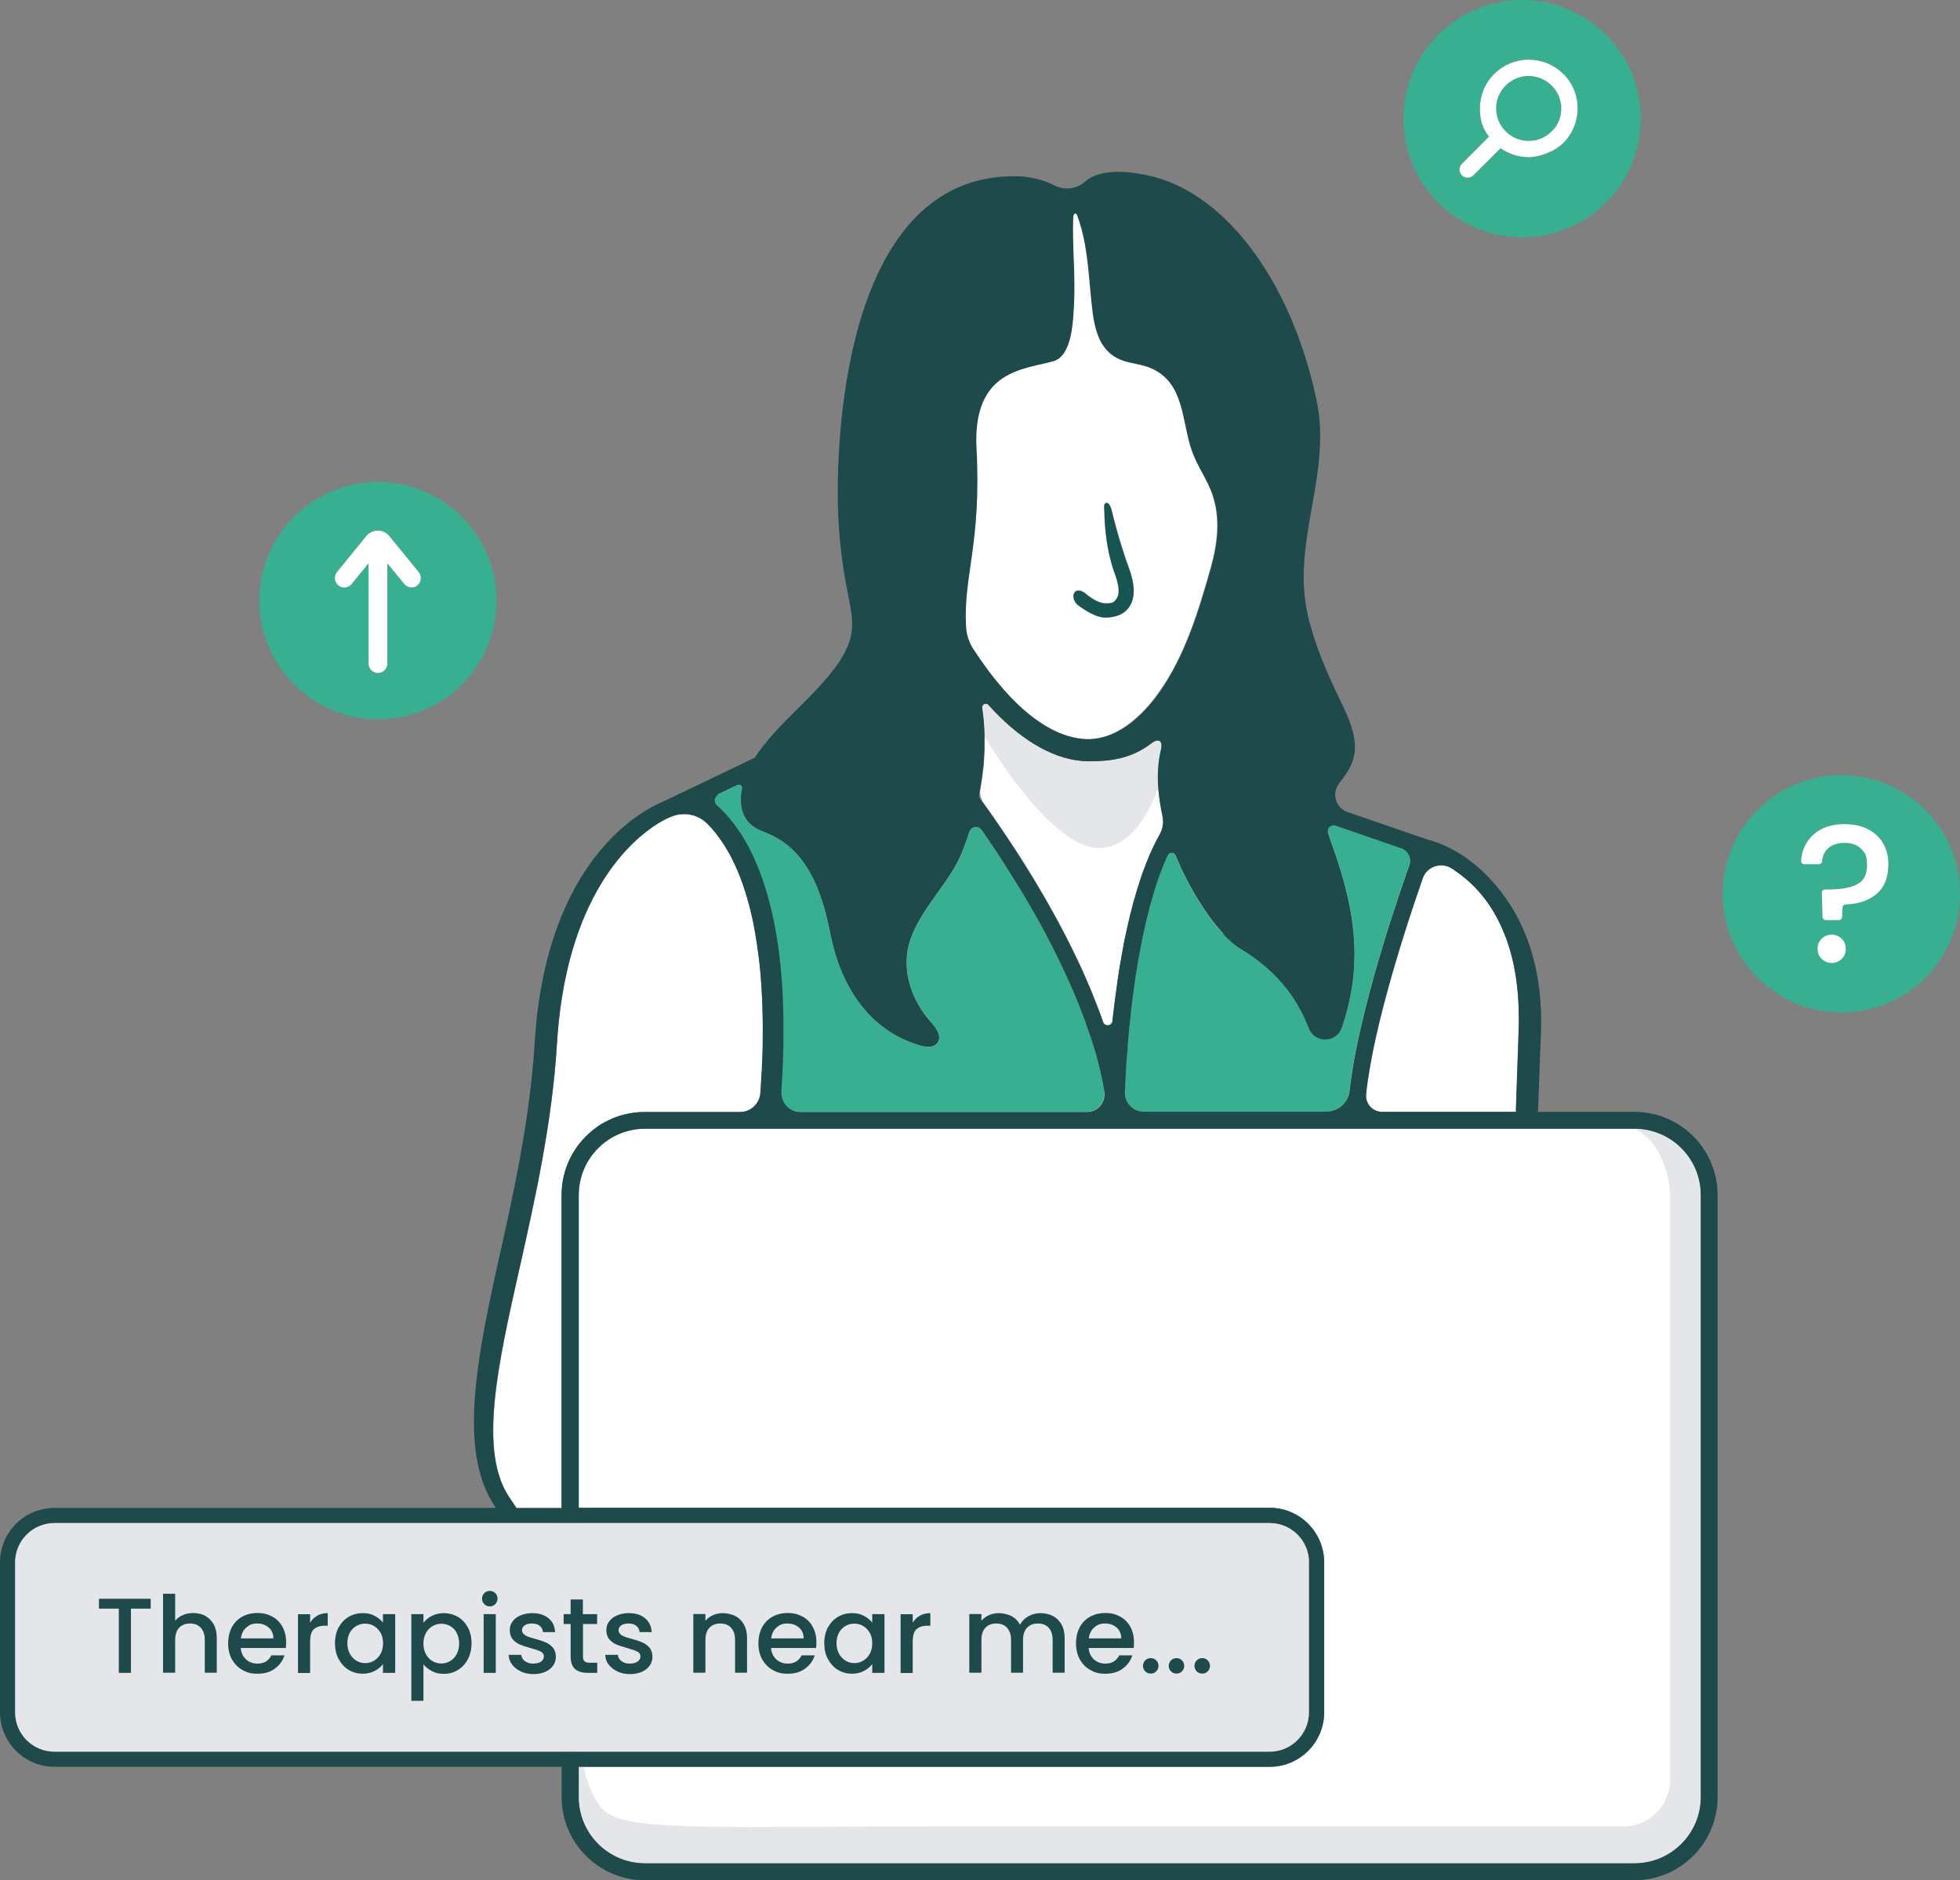 <?xml version="1.0" encoding="UTF-8"?>
<svg id="Layer_2" xmlns="http://www.w3.org/2000/svg" viewBox="0 0 1568.7 1504.9">
  <rect x="0" y="0" width="1568.7" height="1504.9" fill="#808080" stroke="none"/>
  <defs>
    <style>
      .cls-1 {
        fill: #175452;
      }

      .cls-2 {
        fill: #38af91;
      }

      .cls-3 {
        fill: #1e4a4b;
      }

      .cls-4 {
        fill: #fff;
      }

      .cls-5 {
        fill: #e4e6e9;
      }
    </style>
  </defs>
  <g id="Layer_1-2" data-name="Layer_1">
    <g>
      <g>
        <path class="cls-2" d="M302.5,385.8c-52.4,0-95,42.5-95,94.9s42.5,95,95,95,94.9-42.5,94.9-95-42.5-94.9-94.9-94.9ZM334.1,468.5c-1.3,1.1-3,1.7-4.7,1.7s-4.4-1-5.8-2.8l-13.6-16.6v80.3c0,4.2-3.4,7.5-7.5,7.5s-7.5-3.3-7.5-7.5v-80.3l-13.6,16.6c-1.4,1.7-3.5,2.8-5.8,2.8s-3.4-.6-4.8-1.7c-3.2-2.6-3.7-7.4-1.1-10.6l24.1-29.6c2.4-2.4,5.4-3.6,8.6-3.6s6.2,1.2,8.4,3.5l.5.5,23.8,29.2c2.6,3.2,2.2,8-1.1,10.6Z"/>
        <path class="cls-4" d="M334.1,468.5c-1.3,1.1-3,1.7-4.7,1.7s-4.4-1-5.8-2.8l-13.6-16.6v80.3c0,4.2-3.4,7.5-7.5,7.5s-7.5-3.3-7.5-7.5v-80.3l-13.6,16.6c-1.4,1.7-3.5,2.8-5.8,2.8s-3.4-.6-4.8-1.7c-3.2-2.6-3.7-7.4-1.1-10.6l24.1-29.6c2.4-2.4,5.4-3.6,8.6-3.6s6.2,1.2,8.4,3.5l.5.5,23.8,29.2c2.6,3.2,2.2,8-1.1,10.6Z"/>
      </g>
      <g>
        <g>
          <path class="cls-2" d="M1241.9,68.4c4.9,4.8,7.7,11.3,7.7,18.3s-2.7,13.6-7.7,18.4c-4.9,4.9-11.4,7.6-18.4,7.6s-13.5-2.7-18.4-7.6c-4.9-4.9-7.7-11.5-7.7-18.4s2.7-13.4,7.7-18.4c4.9-4.9,11.5-7.6,18.4-7.6s13.4,2.7,18.4,7.7Z"/>
          <path class="cls-2" d="M1218.2,0c-52.4,0-94.9,42.5-94.9,95s42.5,94.9,94.9,94.9,95-42.5,95-94.9S1270.6,0,1218.2,0ZM1251.1,114.4c-7.3,7.3-17.3,11.4-27.6,11.4s-15.9-2.5-22.6-7.2l-21.8,21.7c-1.2,1.2-2.8,1.9-4.6,1.9s-3.4-.7-4.6-1.9c-1.3-1.3-2-2.9-1.9-4.7,0-1.7.7-3.3,2-4.5l21.6-21.7c-4.7-6.6-7.2-14.4-7.2-22.6s4.1-20.2,11.4-27.6c7.4-7.4,17.2-11.4,27.6-11.4s20.3,4.1,27.6,11.4c7.4,7.4,11.4,17.2,11.4,27.6s-4,20.3-11.4,27.7Z"/>
        </g>
        <path class="cls-4" d="M1251.1,59.2c-7.4-7.4-17.2-11.4-27.6-11.4s-20.2,4.1-27.6,11.4c-7.4,7.4-11.4,17.2-11.4,27.6s2.5,16.1,7.2,22.6l-21.6,21.7c-1.3,1.2-2,2.8-2,4.5,0,1.8.7,3.5,1.9,4.7,1.2,1.2,2.8,1.9,4.6,1.9s3.4-.7,4.6-1.9l21.8-21.7c6.7,4.7,14.5,7.2,22.6,7.2s20.3-4.2,27.6-11.4c7.4-7.4,11.4-17.2,11.4-27.7s-4-20.2-11.4-27.6ZM1205.1,105.2c-4.9-4.9-7.7-11.5-7.7-18.4s2.7-13.4,7.7-18.4c4.9-4.9,11.5-7.6,18.4-7.6s13.4,2.7,18.4,7.7c4.9,4.8,7.7,11.3,7.7,18.3s-2.7,13.6-7.7,18.4c-4.9,4.9-11.4,7.6-18.4,7.6s-13.5-2.7-18.4-7.6Z"/>
      </g>
      <g>
        <g>
          <path class="cls-4" d="M904.3,485c-3.7,6.1-10.5,9.3-19.7,9.3s-21.3-9.5-22.5-10.5c-2.2-2-4.5-6.9-1.8-10,1.9-2.3,6.2-.8,8.5,1.2,2.4,2.2,10,7.9,15.9,7.9s7-.6,9.3-4.3c2.2-3.5,1.6-10.4-1.7-19.2-8.7-23.8-8.3-48.6-8.4-49.7-.2-3.1-.9-7.2,1.8-7.2s3.9,5.4,4.6,8.1c0,.2,5.3,22.5,13.4,44.5,4.7,12.9,4.9,22.9.6,29.9Z"/>
          <path class="cls-4" d="M929.5,665.2c-.4.9-.8,1.8-1.3,2.7-3.6,6.4-6.9,13.4-9.9,20.9-.5,1.1-.9,2.2-1.3,3.4-.6,1.4-1.1,2.9-1.7,4.4-.5,1.5-1.1,3-1.6,4.5-2.3,6.9-4.5,13.9-6.5,21.2-.9,3.5-1.8,6.9-2.7,10.5-1.3,5.5-2.6,11.2-3.8,16.8-.7,3.1-1.3,6.2-1.8,9.4-.5,2.5-.9,5-1.4,7.6-2,11.3-3.6,22.5-5,33.4-.6,4.7-1.2,9.4-1.7,13.9-.1,1-.2,2.1-.3,3.1-.4,4.1-6.1,4.8-7.5.9,0-.2-.1-.3-.2-.5-.7-2.2-1.5-4.3-2.3-6.5-.8-2.3-1.7-4.5-2.6-6.8-1-2.7-2.1-5.4-3.2-8.1-.8-2-1.6-3.9-2.4-5.9-1-2.3-2-4.6-3-6.9-1-2.3-2-4.5-3-6.8-1-2.2-2-4.5-3.1-6.7-25.5-54.3-58.2-102.4-76.7-128-1.8-3.1-2.5-6.7-1.8-10.3.5-3.1,1.1-6.2,1.5-9.4.2-1.1.3-2.2.4-3.3.2-1.3.3-2.7.5-4,.2-1.5.3-3,.4-4.5.3-3.6.5-7.3.6-10.9,0-1.7,0-3.4,0-5.1s0-2.8,0-4.3c-.1-7.7-.7-15.4-1.9-23.1-.4-2.8,3.1-4.5,5-2.3,23,25.7,49.1,42.5,74.4,44.8,2.2.2,4.3.3,6.5.3,17.1,0,33.6-2.2,49.3-14.2,6-4.7,9.6-2.4,7.8,5.1-2.3,9.5-2.9,19.8-2.1,30.5.2,2.2.4,4.3.7,6.5.2,1.5.4,3,.6,4.5.5,3.6,1.2,7.2,2,10.9,0,0,0,.2,0,.3,1,4.2.6,8.5-1,12.5Z"/>
          <path class="cls-4" d="M883.7,874.7c.7,8.1-5.7,15.2-14,15.2h-229.3c-9,0-16-7.6-15.4-16.5,0-.3,0-.5,0-.8.2-2.8.4-5.5.5-8.2v-.2c.2-2.7.3-5.4.4-8,0-1.2.1-2.3.2-3.5.1-2.7.2-5.3.3-7.9,0-2.9.2-5.7.2-8.5,0-1.8,0-3.5,0-5.2,0-4.2,0-8.2,0-12.2,0-1.7,0-3.3,0-5-.1-5.7-.3-11.2-.5-16.5-.1-1.7-.2-3.5-.3-5.2,0-.6,0-1.2-.1-1.9,0-1.5-.2-3.1-.3-4.6-.6-8.5-1.4-16.4-2.4-24-.1-1-.3-2.1-.4-3.1-2.9-21.1-7.2-38.8-12.2-53.5-.3-1-.6-1.9-1-2.8-1.9-5.5-4-10.6-6.1-15.3-.3-.8-.7-1.5-1.1-2.3-.3-.8-.7-1.5-1.1-2.3-.8-1.6-1.6-3.2-2.3-4.7-.7-1.2-1.3-2.3-1.9-3.4-1.2-2.1-2.3-4-3.5-5.9-.4-.6-.8-1.2-1.2-1.8-5.7-8.7-11.4-15.3-16.7-20.3-.7-.7-1.4-1.3-2.1-1.9h-.1c-2.6-2.6-2.1-6.9,1.1-8.5,0,0,.1,0,.2-.1l15.8-7.5c0,0,.2,0,.2,0,1.9-.7,3.8.9,3.4,3-.2.8-.3,1.5-.4,2.3-.1.8-.2,1.5-.3,2.3-.1.8-.2,1.5-.2,2.3,0,.7,0,1.5,0,2.2,0,7.2,2.1,14.1,7.6,19.3,5.2,4.9,13.2,6.7,19.3,10,28.9,15.3,38.9,48.3,44.9,78.4,8,40.5,30.2,76.6,71.5,88.7,4.8,1.4,10.9,2,13.9-2,4-5.2-1.2-12.2-5.6-17.1-14.7-16.5-22.9-39.8-17.3-61.2,7.5-28.4,33.1-48.9,43.5-76.5,1.1-2.9,2.2-5.9,3.2-8.8.6-1.8,1.2-3.6,1.8-5.4t0,0c1.5-4.3,7.3-5.2,10-1.3,1.5,2.2,3,4.4,4.6,6.7,1.6,2.3,3.2,4.7,4.8,7.2.4.6.8,1.2,1.3,1.9,1.2,1.9,2.5,3.9,3.9,5.9,1.9,3,4,6.2,6,9.4,2,3.2,4.1,6.5,6.2,9.9,0,0,0,.2.1.2,1.2,2,2.5,4,3.7,6,.1.2.2.4.4.6,1.1,1.8,2.2,3.7,3.3,5.5,1.2,2,2.5,4.2,3.7,6.3,1.9,3.3,3.8,6.6,5.7,9.9.7,1.2,1.3,2.5,2.1,3.8,1.1,2,2.2,3.9,3.2,5.9,1.2,2.3,2.4,4.5,3.6,6.8,1.2,2.2,2.3,4.5,3.5,6.7,1.2,2.3,2.4,4.7,3.6,7.2,2.3,4.7,4.6,9.4,6.8,14.2,1.1,2.3,2.2,4.7,3.2,7,1.1,2.4,2.2,4.9,3.2,7.4,1,2.4,2.1,4.9,3.1,7.3,1.4,3.5,2.8,6.9,4.1,10.4,1.1,2.8,2.1,5.6,3.1,8.4,1,2.8,2,5.7,3,8.5.5,1.3.9,2.6,1.3,3.9,0,.1.1.2.1.3.6,1.8,1.1,3.5,1.7,5.3.8,2.4,1.5,4.9,2.2,7.4.7,2.5,1.3,4.9,2,7.4.5,1.8.9,3.5,1.3,5.4.7,2.7,1.2,5.5,1.8,8.2.3,1.2.5,2.5.7,3.7.3,1.5.5,3,.8,4.6,0,.4.1.8.2,1.2Z"/>
          <path class="cls-4" d="M1128.1,691.9c0,.3-.2.6-.3.9-.2.7-.5,1.4-.8,2.2-.6,1.7-1.2,3.3-1.8,5.2-.2.6-.4,1.2-.6,1.8-.6,1.6-1.2,3.3-1.8,5.1-.3.9-.6,1.8-.9,2.7-.8,2.4-1.7,4.9-2.5,7.5-1.4,4.3-2.9,8.9-4.5,13.6-.8,2.6-1.7,5.3-2.6,8-.9,2.9-1.9,5.9-2.8,8.9-1.8,5.9-3.7,12-5.5,18.2-.7,2.5-1.5,5-2.2,7.5-1.3,4.5-2.6,9.1-3.8,13.7-.5,1.7-.9,3.3-1.4,5-3,11-5.7,22.2-8.2,33.1-.5,2.1-1,4.2-1.4,6.3-.8,3.7-1.5,7.3-2.2,10.9-.5,2.5-1,5-1.4,7.4-.9,5.1-1.7,10.1-2.3,14.9-.3,1.8-.5,3.6-.7,5.3-.1,1-.2,1.9-.3,2.9-1.1,9.7-9.4,16.9-19.1,16.9h-145.8c-8.6,0-15.4-7.1-15.1-15.7,0-1.8.2-3.8.3-5.9,0-1.1,0-2.2.2-3.3,0-.4,0-.8,0-1.3.2-3.8.5-8,.7-12.5,0-.8.1-1.6.2-2.4.3-4.1.6-8.4,1-12.9l.2-2.9c.3-3.2.6-6.5.9-9.9.2-2.1.4-4.2.7-6.3,0-.6.1-1.3.2-1.9.1-1,.2-2.1.3-3.2.2-1.3.3-2.7.4-4,.2-1.8.5-3.7.7-5.6,1.2-9.7,2.6-19.7,4.3-29.8.3-2.2.7-4.5,1.2-6.7.3-1.8.7-3.7,1-5.6,1.3-7.1,2.8-14.2,4.4-21.1.5-2.2,1-4.4,1.6-6.5,0-.3.2-.6.2-.9.5-1.9.9-3.7,1.4-5.5.2-.8.4-1.6.7-2.4.7-2.6,1.5-5.2,2.2-7.8.2-.8.5-1.6.7-2.4.5-1.7,1.1-3.4,1.6-5.1.2-.6.4-1.2.6-1.8.6-1.8,1.2-3.5,1.8-5.2.5-1.3,1-2.7,1.5-4,.3-.9.7-1.8,1-2.6.6-1.6,1.3-3.2,2-4.7.8-1.8,1.6-3.6,2.4-5.4,1.3-2.7,5.2-2.7,6.3.2.8,1.9,1.6,3.8,2.4,5.7.2.5.4,1,.7,1.5.6,1.5,1.3,3,2,4.4.8,1.7,1.6,3.3,2.4,4.9.5,1.1,1.1,2.2,1.7,3.3,1.7,3.2,3.3,6.4,5.1,9.4.6,1,1.2,2,1.8,3,6.5,11,13.4,20.6,20.2,28.2.6.7,1.2,1.4,1.8,2,2.4,2.6,4.9,5,7.2,6.9.6.5,1.2,1,1.7,1.4,1.7,1.4,3.4,2.6,5,3.5,32.2,19.4,46.5,42.8,54.7,63.7,4.8,12.3,22.3,11.9,26.5-.7,15.8-46.6,11.4-86.3-2.6-130.4-1.7-5.4-3.6-10.8-5.5-16.3-.3-.7-.5-1.5-.8-2.2-.5-1.4-1-2.8-1.4-4.2-.3-.9-.5-1.7-.8-2.6-1.1-3.6,2.3-6.9,5.9-5.8,0,0,0,0,.1,0l52.4,18.1s.1,0,.2,0c5.3,1.9,8.2,7.5,6.8,12.9Z"/>
          <path class="cls-4" d="M1215.4,831l-2,57.2c0,.6,0,1.2.2,1.7h-107.2c-7.7,0-13.7-6.6-12.9-14.2.3-3.2.7-6.4,1.2-9.8.9-6.3,2-12.8,3.3-19.6.4-2,.8-4.1,1.2-6.2,5.5-26.9,13.7-56.4,21.7-82.6.7-2.4,1.5-4.7,2.2-7,5.8-18.6,11.4-35.1,15.7-47.5,3.2-9.1,13.7-13,22.1-8.6.3.2.7.4,1,.6.4.3.8.5,1.3.8.5.3,1,.6,1.4,1,3.3,2.2,6.8,4.9,10.3,8,.5.4,1,.9,1.5,1.3,1,.9,2,1.9,3,2.9.5.5,1,1,1.5,1.5,2.5,2.6,5,5.5,7.4,8.6.5.6,1,1.3,1.4,1.9.5.7,1,1.3,1.4,2,3.3,4.7,6.5,10,9.3,16,.4.8.8,1.7,1.2,2.5t0,0c.8,1.7,1.5,3.5,2.3,5.4.8,1.8,1.5,3.7,2.2,5.7.3,1,.7,2,1,3,1,3,2,6.2,2.8,9.5.3,1,.5,2.1.8,3.2,1.4,6,2.6,12.5,3.4,19.5.1.8.2,1.7.3,2.5,0,.3,0,.7.1,1.1.2,1.5.3,3,.4,4.5.3,3.6.5,7.3.7,11.2,0,1.1,0,2.2,0,3.3.2,6.5,0,13.3-.3,20.5Z"/>
          <path class="cls-4" d="M610.6,830.2c0,1.5,0,3,0,4.5-.1,6.5-.3,13.3-.7,20.3,0,1.1,0,2.2-.2,3.3-.2,4.1-.5,8.3-.7,12.5,0,1.3-.2,2.7-.3,4.1h0c-.7,8.5-7.7,15.1-16.2,15.1h-76.4c-11.5,0-22.3,2.9-31.7,8-3.8,2-7.3,4.5-10.6,7.2-1.7,1.4-3.2,2.8-4.7,4.3-12.1,12-19.5,28.7-19.5,47.1v250.4h-36.1c-1.8-2.7-3.7-5.6-5.7-8.5-24.8-36.9-9.5-105.2,8.3-184.3,12.1-54.1,25.9-115.4,29.7-178.4,9.1-149.8,89.4-181.2,90.2-181.5,3.7-1.7,7.6-2.6,11.5-2.6,6.6,0,13.1,2.4,18,7.1,0,0,.1.1.2.2l.5.5c.4.4.8.8,1.2,1.2,1.7,1.7,3.3,3.5,5,5.7.5.5.9,1,1.3,1.6,1,1.3,2,2.7,3,4.1.7,1,1.5,2.1,2.2,3.3.2.3.4.7.7,1,.6,1,1.3,2,1.9,3.1.5.8.9,1.6,1.4,2.4.9,1.5,1.8,3.2,2.6,4.8.9,1.7,1.7,3.4,2.6,5.2.4.9.8,1.8,1.2,2.8.2.4.4.8.6,1.3,1.1,2.4,2.1,5,3.1,7.7,2.4,6.4,4.7,13.4,6.7,21.2.3,1.2.6,2.3.9,3.5.5,2,.9,3.9,1.4,6,.5,2,.9,4.1,1.3,6.2.8,4.2,1.6,8.7,2.3,13.4.2,1.2.4,2.3.5,3.5.4,2.6.7,5.3,1.1,8,.2,1.6.4,3.2.6,4.8.1,1,.2,2,.3,3.1.2,2.2.5,4.5.7,6.8,0,.5,0,.9.1,1.4.5,5.6.8,11.4,1.1,17.5,0,1.3.1,2.5.2,3.8,0,1,0,1.9.1,2.9,0,.5,0,1.1,0,1.7,0,1.3,0,2.6.1,4,.2,6.1.2,12.4.1,18.9Z"/>
          <path class="cls-4" d="M1361.2,956.5v481.9c0,29.2-23.8,52.9-53,52.9h-792c-29.2,0-53-23.7-53-52.9v-24.3h553c24.1,0,43.6-19.6,43.6-43.6v-120c0-24.1-19.5-43.7-43.6-43.7H463.2v-250.4c0-29.2,23.8-53,53-53h792.5c29,.3,52.5,23.9,52.5,53Z"/>
        </g>
        <g>
          <path class="cls-2" d="M883.7,874.7c.7,8.1-5.7,15.2-14,15.2h-229.3c-9,0-16-7.6-15.4-16.5,0-.3,0-.5,0-.8.2-2.8.4-5.5.5-8.2v-.2c.2-2.7.3-5.4.4-8,0-1.2.1-2.3.2-3.5.1-2.7.2-5.3.3-7.9,0-2.9.2-5.7.2-8.5,0-1.8,0-3.5,0-5.2,0-4.2,0-8.2,0-12.2,0-1.7,0-3.3,0-5-.1-5.7-.3-11.2-.5-16.5-.1-1.7-.2-3.5-.3-5.2,0-.6,0-1.2-.1-1.9,0-1.5-.2-3.1-.3-4.6-.6-8.5-1.4-16.4-2.4-24-.1-1-.3-2.1-.4-3.1-2.9-21.1-7.2-38.8-12.2-53.5-.3-1-.6-1.9-1-2.8-1.9-5.5-4-10.6-6.1-15.3-.3-.8-.7-1.5-1.1-2.3-.3-.8-.7-1.5-1.1-2.3-.8-1.6-1.6-3.2-2.3-4.7-.7-1.2-1.3-2.3-1.9-3.4-1.2-2.1-2.3-4-3.5-5.9-.4-.6-.8-1.2-1.2-1.8-5.7-8.7-11.4-15.3-16.7-20.3-.7-.7-1.4-1.3-2.1-1.9h-.1c-2.6-2.6-2.1-6.9,1.1-8.5,0,0,.1,0,.2-.1l15.8-7.5c0,0,.2,0,.2,0,1.9-.7,3.8.9,3.4,3-.2.8-.3,1.5-.4,2.3-.1.8-.2,1.5-.3,2.3-.1.8-.2,1.5-.2,2.3,0,.7,0,1.5,0,2.2,0,7.2,2.1,14.1,7.6,19.3,5.2,4.9,13.2,6.7,19.3,10,28.9,15.3,38.9,48.3,44.9,78.4,8,40.5,30.2,76.6,71.5,88.7,4.8,1.4,10.9,2,13.9-2,4-5.2-1.2-12.2-5.6-17.1-14.7-16.5-22.9-39.8-17.3-61.2,7.5-28.4,33.1-48.9,43.5-76.5,1.1-2.9,2.2-5.9,3.2-8.8.6-1.8,1.2-3.6,1.8-5.4t0,0c1.5-4.3,7.3-5.2,10-1.3,1.5,2.2,3,4.4,4.6,6.7,1.6,2.3,3.2,4.7,4.8,7.2.4.6.8,1.2,1.3,1.9,1.2,1.9,2.5,3.9,3.9,5.9,1.9,3,4,6.2,6,9.4,2,3.2,4.1,6.5,6.2,9.9,0,0,0,.2.1.2,1.2,2,2.5,4,3.7,6,.1.2.2.4.4.6,1.1,1.8,2.2,3.7,3.3,5.5,1.2,2,2.5,4.2,3.7,6.3,1.9,3.3,3.8,6.6,5.7,9.9.7,1.2,1.3,2.5,2.1,3.8,1.1,2,2.2,3.9,3.2,5.9,1.2,2.3,2.4,4.5,3.6,6.8,1.2,2.2,2.3,4.5,3.5,6.7,1.2,2.3,2.4,4.7,3.6,7.2,2.3,4.7,4.6,9.4,6.8,14.2,1.1,2.3,2.2,4.7,3.2,7,1.1,2.4,2.2,4.9,3.2,7.4,1,2.4,2.1,4.9,3.1,7.3,1.4,3.5,2.8,6.9,4.1,10.4,1.1,2.8,2.1,5.6,3.1,8.4,1,2.8,2,5.7,3,8.5.5,1.3.9,2.6,1.3,3.9,0,.1.1.2.1.3.6,1.8,1.1,3.5,1.7,5.3.8,2.4,1.5,4.9,2.2,7.4.7,2.5,1.3,4.9,2,7.4.5,1.8.9,3.5,1.3,5.4.7,2.7,1.2,5.5,1.8,8.2.3,1.2.5,2.5.7,3.7.3,1.5.5,3,.8,4.6,0,.4.1.8.2,1.2Z"/>
          <path class="cls-2" d="M1128.1,691.9c0,.3-.2.6-.3.9-.2.7-.5,1.4-.8,2.2-.6,1.7-1.2,3.3-1.8,5.2-.2.6-.4,1.2-.6,1.8-.6,1.6-1.2,3.3-1.8,5.1-.3.9-.6,1.8-.9,2.7-.8,2.4-1.7,4.9-2.5,7.5-1.4,4.3-2.9,8.9-4.5,13.6-.8,2.6-1.7,5.3-2.6,8-.9,2.9-1.9,5.9-2.8,8.9-1.8,5.9-3.7,12-5.5,18.2-.7,2.5-1.5,5-2.2,7.5-1.3,4.5-2.6,9.1-3.8,13.7-.5,1.7-.9,3.3-1.4,5-3,11-5.7,22.2-8.2,33.1-.5,2.1-1,4.2-1.4,6.3-.8,3.7-1.5,7.3-2.2,10.9-.5,2.5-1,5-1.4,7.4-.9,5.1-1.7,10.1-2.3,14.9-.3,1.8-.5,3.6-.7,5.3-.1,1-.2,1.9-.3,2.9-1.1,9.7-9.4,16.9-19.1,16.9h-145.8c-8.6,0-15.4-7.1-15.1-15.7,0-1.8.2-3.8.3-5.9,0-1.1,0-2.2.2-3.3,0-.4,0-.8,0-1.3.2-3.8.5-8,.7-12.5,0-.8.1-1.6.2-2.4.3-4.1.6-8.4,1-12.9l.2-2.9c.3-3.2.6-6.5.9-9.9.2-2.1.4-4.2.7-6.3,0-.6.1-1.3.2-1.9.1-1,.2-2.1.3-3.2.2-1.3.3-2.7.4-4,.2-1.8.5-3.7.7-5.6,1.2-9.7,2.6-19.7,4.3-29.8.3-2.2.7-4.5,1.2-6.7.3-1.8.7-3.7,1-5.6,1.3-7.1,2.8-14.2,4.4-21.1.5-2.2,1-4.4,1.6-6.5,0-.3.2-.6.2-.9.5-1.9.9-3.7,1.4-5.5.2-.8.4-1.6.7-2.4.7-2.6,1.5-5.2,2.2-7.8.2-.8.5-1.6.7-2.4.5-1.7,1.1-3.4,1.6-5.1.2-.6.4-1.2.6-1.8.6-1.8,1.2-3.5,1.8-5.2.5-1.3,1-2.7,1.5-4,.3-.9.7-1.8,1-2.6.6-1.6,1.3-3.2,2-4.7.8-1.8,1.6-3.6,2.4-5.4,1.3-2.7,5.2-2.7,6.3.2.8,1.9,1.6,3.8,2.4,5.7.2.5.4,1,.7,1.5.6,1.5,1.3,3,2,4.4.8,1.7,1.6,3.3,2.4,4.9.5,1.1,1.1,2.2,1.7,3.3,1.7,3.2,3.3,6.4,5.1,9.4.6,1,1.2,2,1.8,3,6.5,11,13.4,20.6,20.2,28.2.6.7,1.2,1.4,1.8,2,2.4,2.6,4.9,5,7.2,6.9.6.5,1.2,1,1.7,1.4,1.7,1.4,3.4,2.6,5,3.5,32.2,19.4,46.5,42.8,54.7,63.7,4.8,12.3,22.3,11.9,26.5-.7,15.8-46.6,11.4-86.3-2.6-130.4-1.7-5.4-3.6-10.8-5.5-16.3-.3-.7-.5-1.5-.8-2.2-.5-1.4-1-2.8-1.4-4.2-.3-.9-.5-1.7-.8-2.6-1.1-3.6,2.3-6.9,5.9-5.8,0,0,0,0,.1,0l52.4,18.1s.1,0,.2,0c5.3,1.9,8.2,7.5,6.8,12.9Z"/>
        </g>
        <path class="cls-5" d="M929.2,600.1c-2.3,9.5-2.9,19.8-2.1,30.5-8.2,22.1-22.7,46.9-46.2,48.1-28.4,1.5-66.3-45.3-92.9-89-.1-7.7-.7-15.4-1.9-23.1-.4-2.8,3.1-4.5,5-2.3,23,25.7,49.1,42.5,74.4,44.8,2.2.2,4.3.3,6.5.3,17.1,0,33.6-2.2,49.3-14.2,6-4.7,9.6-2.4,7.8,5.1Z"/>
        <path class="cls-5" d="M1361.2,956.5v481.9c0,29.2-23.8,52.9-53,52.9h-792c-29.2,0-53-23.7-53-52.9v-24.3h3.8c3.2,14.2,8.9,29.7,19.1,37,20.6,14.8,101.4,10.7,256.7,10.7h556.6c20.6,0,37.3-16.7,37.3-37.3v-469.4s-1.5-37.8-28.1-51.7c29,.3,52.5,23.9,52.5,53Z"/>
        <g>
          <path class="cls-3" d="M473.8,905.1c3.3-2.7,6.9-5.1,10.6-7.2-3.8,2-7.4,4.4-10.6,7.2ZM930.5,652.7c0,0,0-.2,0-.3,1,4.3.6,8.7-1,12.7,1.6-3.9,2-8.3,1-12.5Z"/>
          <path class="cls-3" d="M1308.2,889.9h-77.4c0-.4.2-.8.2-1.2l2.1-57.1c4-72-23.6-111.5-44.2-132-20.7-20.7-42.2-26.7-46.5-27.7l-63.8-21.9c-9.4-3.2-13-14.7-7-22.7,4.3-5.8,8.7-11.5,11-18.2,5.5-16.1-2.5-33.2-9.9-48.5-10.7-22-20.6-44.7-26-68.5-13.4-58.6,19.6-112.6,7-171.8-21-99.3-75.7-166.9-134-179.7-26.9-5.9-42.6-2.7-51.2,4.7,0,0-.1,0-.2.1-6.9,6.2-16.7,7-24.9,2.8-13.2-6.9-28.2-7.1-28.2-7.1-122.1-3.3-144.2,160.2-144.7,250.9-.2,27.8,2.5,55.5,8,82.8,2,10.2,4.5,20.6,3.1,30.9-1.6,11.6-7.9,21.9-15.1,31.1-18.2,23.5-42.7,41.7-59.9,65.9-.8,1.2-1.6,2.3-2.4,3.7-.2,0-.3,0-.5.2l-51.8,24.9h0l-.7.3-17.2,8.2c-1.6.8-3.2,1.5-4.9,2.3-13.7,5.9-92.3,44.7-101.2,192.6-3.8,61.8-17.4,122.6-29.4,176.2-19.2,85.6-30.3,153.2-2.2,194.9.2.3.5.7.6.9H43.6c-24.1,0-43.6,19.5-43.6,43.6v120c0,24,19.6,43.6,43.6,43.6h405.9v24.3c0,36.7,29.9,66.5,66.6,66.5h792c36.7,0,66.6-29.8,66.6-66.5v-481.9c0-36.8-29.8-66.6-66.6-66.6ZM1160.8,694.5c.3.2.7.4,1,.6.4.3.8.5,1.3.8.5.3.9.6,1.4,1,3.3,2.2,6.8,4.9,10.3,8,.5.4,1,.9,1.5,1.3,1,.9,2,1.9,3,2.9.5.5,1,1,1.5,1.5,2.5,2.6,5,5.5,7.4,8.6.5.6,1,1.3,1.4,1.9.5.7,1,1.3,1.4,2,3.3,4.7,6.5,10,9.3,16,.4.8.8,1.7,1.2,2.5t0,0c.8,1.7,1.5,3.5,2.3,5.4.8,1.8,1.5,3.7,2.2,5.7.3,1,.7,2,1,3,1,3,2,6.2,2.8,9.5.3,1,.5,2.1.8,3.2,1.4,6,2.6,12.5,3.4,19.5.1.8.2,1.7.3,2.5,0,.3,0,.7.1,1.1.2,1.5.3,2.9.4,4.5.3,3.6.5,7.3.7,11.2,0,1.1,0,2.2,0,3.3.2,6.5,0,13.3-.3,20.5l-2,57.2c0,.6,0,1.2.2,1.7h-107.2c-7.7,0-13.7-6.6-12.9-14.2.3-3.2.7-6.4,1.2-9.8.9-6.3,2-12.8,3.3-19.6.4-2,.8-4.1,1.2-6.2,5.5-26.9,13.7-56.4,21.7-82.6.7-2.4,1.5-4.7,2.2-7,5.8-18.6,11.4-35.1,15.7-47.5,3.2-9.1,13.7-13,22.1-8.6ZM978.9,747.5c2.4,2.6,4.9,5,7.2,6.9.6.5,1.2,1,1.7,1.4,1.7,1.4,3.4,2.6,5,3.5,32.2,19.4,46.5,42.8,54.7,63.7,4.8,12.3,22.3,11.9,26.5-.7,15.8-46.6,11.4-86.3-2.6-130.4-1.7-5.4-3.6-10.8-5.5-16.3-.3-.7-.5-1.5-.8-2.2-.5-1.4-1-2.8-1.4-4.2-.3-.9-.5-1.7-.8-2.6-1.1-3.6,2.3-6.9,5.9-5.8,0,0,0,0,.1,0l52.4,18.1s.1,0,.2,0c5.3,1.9,8.2,7.5,6.8,12.9,0,.3-.2.6-.3.9-.2.7-.5,1.4-.8,2.2-.6,1.7-1.2,3.3-1.8,5.2-.2.6-.4,1.2-.6,1.8-.6,1.6-1.2,3.3-1.8,5.1-.3.9-.6,1.8-.9,2.7-.8,2.4-1.7,4.9-2.5,7.5-1.4,4.3-2.9,8.9-4.5,13.6-.8,2.6-1.7,5.3-2.6,8-.9,2.9-1.9,5.9-2.8,8.9-1.8,5.9-3.7,12-5.5,18.2-.7,2.5-1.5,5-2.2,7.5-1.3,4.5-2.6,9.1-3.8,13.7-.5,1.7-.9,3.3-1.4,5-3,11-5.7,22.2-8.2,33.1-.5,2.1-1,4.2-1.4,6.3-.8,3.7-1.5,7.3-2.2,10.9-.5,2.5-1,5-1.4,7.4-.9,5.1-1.7,10.1-2.3,14.9-.3,1.8-.5,3.6-.7,5.3-.1,1-.2,1.9-.3,2.9-1.1,9.7-9.4,16.9-19.1,16.9h-145.8c-8.6,0-15.4-7.1-15.1-15.7,0-1.8.2-3.8.3-5.9,0-1.1,0-2.2.2-3.3,0-.4,0-.8,0-1.3.2-3.8.5-8,.7-12.5,0-.8.1-1.6.2-2.4.3-4.1.6-8.4,1-12.9l.2-2.9c.3-3.2.6-6.5.9-9.9.2-2.1.4-4.2.7-6.3,0-.6.1-1.3.2-1.9.1-1,.2-2.1.3-3.2.2-1.3.3-2.7.4-4,.2-1.8.5-3.7.7-5.6,1.2-9.7,2.6-19.7,4.3-29.8.3-2.2.7-4.5,1.2-6.7.3-1.8.7-3.7,1-5.6,1.3-7.1,2.8-14.2,4.4-21.1.5-2.2,1-4.4,1.6-6.5,0-.3.2-.6.2-.9.5-1.9.9-3.7,1.4-5.5.2-.8.4-1.6.7-2.4.7-2.6,1.5-5.2,2.2-7.8.2-.8.5-1.6.7-2.4.5-1.7,1.1-3.4,1.6-5.1.2-.6.4-1.2.6-1.8.6-1.8,1.2-3.5,1.8-5.2.5-1.3,1-2.7,1.5-4,.3-.9.7-1.8,1-2.6.6-1.6,1.3-3.2,2-4.7.7-1.8,1.5-3.7,2.4-5.4,1.3-2.7,5.2-2.7,6.3.2.8,1.9,1.6,3.8,2.4,5.7.2.5.4,1,.7,1.5.6,1.5,1.3,3,2,4.4.8,1.7,1.6,3.3,2.4,4.9.5,1.1,1.1,2.2,1.7,3.3,1.7,3.2,3.3,6.4,5.1,9.4.6,1,1.2,2,1.8,3,6.5,11,13.4,20.6,20.2,28.2.6.7,1.2,1.4,1.8,2ZM788,589.6c-.1-7.7-.7-15.4-1.9-23.1-.4-2.8,3.1-4.5,5-2.3,23,25.7,49.1,42.5,74.4,44.8,2.2.2,4.3.3,6.5.3,17.1,0,33.6-2.2,49.3-14.2,6-4.7,9.6-2.4,7.8,5.1-2.3,9.5-2.9,19.8-2.1,30.5.2,2.2.4,4.3.7,6.5.2,1.5.4,3,.6,4.5.5,3.6,1.2,7.2,2,10.9,0,0,0,.2,0,.3,1,4.2.6,8.5-1,12.5-.4.9-.8,1.8-1.3,2.7-3.6,6.4-6.9,13.4-9.9,20.9-.5,1.1-.9,2.2-1.3,3.4-.6,1.4-1.1,2.9-1.7,4.4-.5,1.5-1.1,3-1.6,4.5-2.3,6.9-4.5,13.9-6.5,21.2-.9,3.5-1.8,6.9-2.7,10.5-1.3,5.5-2.6,11.2-3.8,16.8-.7,3.1-1.3,6.2-1.8,9.4-.5,2.5-.9,5-1.4,7.6-2,11.3-3.6,22.5-5,33.4-.6,4.7-1.2,9.4-1.7,13.9-.1,1-.2,2.1-.3,3.1-.4,4.1-6.1,4.8-7.5.9,0-.2-.1-.3-.2-.5-.7-2.2-1.5-4.3-2.3-6.5-.8-2.3-1.7-4.5-2.6-6.8-1-2.7-2.1-5.4-3.2-8.1-.8-2-1.6-3.9-2.4-5.9-1-2.3-2-4.6-3-6.9-1-2.3-2-4.5-3-6.8-1-2.2-2-4.5-3.1-6.7-25.5-54.3-58.2-102.4-76.7-128-.6-.8-1.1-1.5-1.7-2.2-.9-1.2-1.2-2.8-.9-4.3.2-1.3.5-2.5.7-3.8.5-3.1,1.1-6.2,1.5-9.4.2-1.1.3-2.2.4-3.3.2-1.3.3-2.7.5-4,.2-1.5.3-3,.4-4.5.3-3.6.5-7.3.6-10.9,0-1.7,0-3.4,0-5.1s0-2.8,0-4.3ZM781.8,359.3c-3.4-63.5,38-63.3,61.5-70.1,15.2-4.3,15.9-33,16.5-45.2,1.1-20.1-.8-40.2-.8-60.4s0-6.5.2-9.8c0-1.3.7-3,1.9-2.7.6.2.9.9,1.2,1.5,1.4,3.8,2.6,7.6,3.6,11.5,4.9,18.6,5.7,38.1,7.7,57.3,2,19,4.6,40.2,25.4,47.4,7.4,2.5,15.4,2.9,22.5,6.1,26.9,11.7,24.2,42.5,32.5,65.9,4.3,12.4,12.4,23.1,16.7,35.6,6.4,18.3,4,38.6-1.2,57.4-9.7,34.6-20.8,71.3-41.8,100.7-13.8,19.4-35,39.2-60.7,36.9-24.7-2.2-54.9-21.7-87.5-71.7-3.5-5.4-5.6-11.8-5.9-18.2-2.4-40.1,12.4-66.5,8.4-142.2ZM574.3,635.8c0,0,.1,0,.2-.1l15.8-7.5c0,0,.2,0,.2,0,1.9-.7,3.8.9,3.4,3-.2.8-.3,1.5-.4,2.3-.1.8-.2,1.5-.3,2.3-.1.8-.2,1.5-.2,2.3,0,.7,0,1.5,0,2.2,0,7.2,2.1,14.1,7.6,19.3,5.2,4.9,13.2,6.7,19.3,10,28.9,15.3,38.9,48.3,44.9,78.4,8,40.5,30.2,76.6,71.5,88.7,4.8,1.4,10.9,2,13.9-2,4-5.2-1.2-12.2-5.6-17.1-14.7-16.5-22.9-39.8-17.3-61.2,7.5-28.4,33.1-48.9,43.5-76.5,1.1-2.9,2.2-5.9,3.2-8.8.6-1.8,1.2-3.6,1.8-5.4t0,0c1.5-4.3,7.3-5.2,10-1.3,1.5,2.2,3,4.4,4.6,6.7,1.6,2.3,3.2,4.7,4.8,7.2.4.6.8,1.2,1.3,1.9,1.3,1.9,2.6,3.9,3.9,5.9,1.9,3,4,6.2,6,9.4,2,3.2,4.1,6.5,6.2,9.9,0,0,0,.2.1.2,1.2,2,2.5,4,3.7,6,.1.2.2.4.4.6,1.1,1.8,2.2,3.7,3.3,5.5,1.2,2,2.5,4.2,3.7,6.3,1.9,3.3,3.8,6.6,5.7,9.9.7,1.2,1.3,2.5,2.1,3.8,1.1,2,2.2,3.9,3.2,5.9,1.2,2.2,2.5,4.5,3.6,6.8,1.2,2.2,2.3,4.5,3.5,6.7,1.2,2.3,2.4,4.7,3.6,7.2,2.3,4.7,4.6,9.4,6.8,14.2,1.1,2.3,2.2,4.7,3.2,7,1.1,2.4,2.2,4.9,3.2,7.4,1.1,2.4,2.1,4.9,3.1,7.3,1.4,3.5,2.8,6.9,4.1,10.4,1.1,2.8,2.1,5.6,3.1,8.4,1,2.8,2,5.7,3,8.5.5,1.3.9,2.6,1.3,3.9,0,.1.1.2.1.3.6,1.8,1.1,3.5,1.7,5.3.8,2.4,1.5,4.9,2.2,7.4.7,2.5,1.3,4.9,2,7.4.5,1.8.9,3.5,1.3,5.4.7,2.7,1.2,5.5,1.8,8.2.3,1.2.5,2.5.7,3.7.3,1.5.5,3,.8,4.6,0,.4.1.8.2,1.2.7,8.1-5.7,15.2-14,15.2h-229.3c-9,0-16-7.6-15.4-16.5,0-.3,0-.5,0-.8.2-2.8.4-5.5.5-8.2v-.2c.2-2.7.3-5.4.4-8,0-1.2.1-2.3.2-3.5.1-2.7.2-5.3.3-7.9,0-2.9.2-5.7.2-8.5,0-1.8,0-3.5,0-5.2,0-4.2,0-8.2,0-12.2,0-1.7,0-3.3,0-5-.1-5.7-.3-11.2-.5-16.5-.1-1.7-.2-3.5-.3-5.2,0-.6,0-1.2-.1-1.9,0-1.5-.2-3.1-.3-4.6-.6-8.5-1.4-16.4-2.4-24-.1-1-.3-2.1-.4-3.1-2.9-21.1-7.2-38.8-12.2-53.5-.3-1-.6-1.9-1-2.8-1.9-5.5-4-10.6-6.1-15.3-.3-.8-.7-1.5-1.1-2.3-.3-.8-.7-1.5-1.1-2.3-.8-1.6-1.6-3.2-2.3-4.7-.7-1.2-1.3-2.3-1.9-3.4-1.2-2.1-2.3-4-3.5-5.9-.4-.6-.8-1.2-1.2-1.8-5.7-8.7-11.4-15.3-16.7-20.3-.7-.7-1.4-1.3-2.1-1.9h-.1c-2.6-2.6-2.1-6.9,1.1-8.5ZM416,1014c12.1-54.1,25.9-115.4,29.7-178.4,9.1-149.8,89.4-181.2,90.2-181.5,3.7-1.7,7.6-2.6,11.5-2.6,6.6,0,13.1,2.4,18,7.1,0,0,.1.1.2.2l.5.5c.4.4.8.8,1.2,1.2,1.7,1.7,3.3,3.5,5,5.7.5.5.9,1,1.3,1.6,1,1.3,2,2.7,3,4.1.7,1,1.5,2.1,2.2,3.3.2.3.4.7.7,1,.6,1,1.3,2,1.9,3.1.5.8.9,1.6,1.4,2.4.9,1.5,1.8,3.2,2.6,4.8.9,1.7,1.7,3.4,2.6,5.2.4.9.8,1.8,1.2,2.8.2.4.4.8.6,1.3,1.1,2.4,2.1,5,3.1,7.7,2.4,6.4,4.7,13.4,6.7,21.2.3,1.2.6,2.3.9,3.5.5,2,.9,3.9,1.4,6,.5,2,.9,4.1,1.3,6.2.8,4.2,1.6,8.7,2.3,13.4.2,1.2.4,2.3.5,3.5.4,2.6.7,5.3,1.1,8,.2,1.6.4,3.2.6,4.8.1,1,.2,2,.3,3.1.2,2.2.5,4.5.7,6.8,0,.5,0,.9.1,1.4.5,5.6.8,11.4,1.1,17.5,0,1.3.1,2.5.2,3.8,0,1,0,1.9.1,2.9,0,.5,0,1.1,0,1.7,0,1.3,0,2.6.1,4,.2,6.1.2,12.4.1,18.9,0,1.5,0,3,0,4.5-.1,6.5-.3,13.3-.7,20.3,0,1.1,0,2.2-.2,3.3-.2,4.1-.5,8.3-.7,12.5,0,1.3-.2,2.7-.3,4.1h0c-.7,8.5-7.7,15.1-16.2,15.1h-76.4c-11.5,0-22.3,2.9-31.7,8-3.8,2-7.3,4.5-10.6,7.2-1.7,1.4-3.2,2.8-4.7,4.3-12.1,12-19.5,28.7-19.5,47.1v250.4h-36.1c-1.8-2.7-3.7-5.6-5.7-8.5-24.8-36.9-9.5-105.2,8.3-184.3ZM43.6,1402c-17.4,0-31.5-14.1-31.5-31.5v-120c0-17.4,14.1-31.5,31.5-31.5h972.6c17.4,0,31.5,14.1,31.5,31.5v120c0,17.4-14.1,31.5-31.5,31.5H43.6ZM1361.2,1438.4c0,29.2-23.8,52.9-53,52.9h-792c-29.2,0-53-23.7-53-52.9v-24.3h553c24.1,0,43.6-19.6,43.6-43.6v-120c0-24.1-19.5-43.7-43.6-43.7H463.2v-250.4c0-29.2,23.8-53,53-53h792.5c29,.3,52.5,23.9,52.5,53v481.9Z"/>
          <path class="cls-4" d="M970.5,396.3c-4.3-12.4-12.4-23.2-16.7-35.6-8.3-23.4-5.6-54.2-32.5-65.9-7.2-3.2-15.2-3.6-22.5-6.1-20.8-7.2-23.4-28.4-25.4-47.4-2-19.1-2.8-38.7-7.7-57.3-1-3.9-2.2-7.7-3.6-11.5-.3-.6-.5-1.3-1.2-1.5-1.2-.3-1.9,1.4-1.9,2.7-.1,3.2-.2,6.5-.2,9.8,0,20.1,1.9,40.2.8,60.4-.7,12.2-1.3,40.9-16.5,45.2-23.5,6.8-64.9,6.7-61.5,70.1,4,75.6-10.7,102.1-8.4,142.2.3,6.5,2.4,12.8,5.9,18.2,32.6,50,62.8,69.4,87.5,71.7,25.7,2.3,46.8-17.6,60.7-36.9,21-29.4,32.1-66.2,41.8-100.7,5.2-18.7,7.6-39,1.2-57.4ZM904.3,485c-3.7,6.1-10.5,9.3-19.7,9.3s-21.3-9.5-22.5-10.5c-2.2-2-4.5-6.9-1.8-10,1.9-2.3,6.2-.8,8.5,1.2,2.4,2.2,10,7.9,15.9,7.9s7-.6,9.3-4.3c2.2-3.5,1.6-10.4-1.7-19.2-8.7-23.8-8.3-48.6-8.4-49.7-.2-3.1-.9-7.2,1.8-7.2s3.9,5.4,4.6,8.1c0,.2,5.3,22.5,13.4,44.5,4.7,12.9,4.9,22.9.6,29.9Z"/>
        </g>
        <path class="cls-1" d="M904.3,485c-3.7,6.1-10.5,9.3-19.7,9.3s-21.3-9.5-22.5-10.5c-2.2-2-4.5-6.9-1.8-10,1.9-2.3,6.2-.8,8.5,1.2,2.4,2.2,10,7.9,15.9,7.9s7-.6,9.3-4.3c2.2-3.5,1.6-10.4-1.7-19.2-8.7-23.8-8.3-48.6-8.4-49.7-.2-3.1-.9-7.2,1.8-7.2s3.9,5.4,4.6,8.1c0,.2,5.3,22.5,13.4,44.5,4.7,12.9,4.9,22.9.6,29.9Z"/>
        <path class="cls-1" d="M449.6,1219v183h13.6v-183h-13.6Z"/>
        <path class="cls-1" d="M552.1,631.4l-.7.3v-.5c.2,0,.4,0,.7.2Z"/>
        <path class="cls-5" d="M1047.6,1250.5v120c0,17.4-14.1,31.5-31.5,31.5H43.6c-17.4,0-31.5-14.1-31.5-31.5v-120c0-17.4,14.1-31.5,31.5-31.5h972.6c17.4,0,31.5,14.1,31.5,31.5Z"/>
        <g>
          <path class="cls-3" d="M120.6,1279.6v7.9h-15.8v51.4h-9.7v-51.4h-15.9v-7.9h41.4Z"/>
          <path class="cls-3" d="M164.4,1293.4c2.8,1.5,5,3.8,6.7,6.8,1.6,3,2.4,6.7,2.4,10.9v27.7h-9.6v-26.3c0-4.2-1.1-7.4-3.2-9.7-2.1-2.3-5-3.4-8.6-3.4s-6.5,1.1-8.7,3.4c-2.1,2.2-3.2,5.5-3.2,9.7v26.3h-9.7v-63.2h9.7v21.6c1.7-2,3.7-3.5,6.3-4.6,2.5-1.1,5.3-1.6,8.3-1.6s6.8.8,9.6,2.3Z"/>
          <path class="cls-3" d="M228.6,1319h-35.9c.3,3.8,1.7,6.8,4.2,9.1,2.5,2.3,5.6,3.4,9.2,3.4,5.2,0,8.9-2.2,11.1-6.6h10.5c-1.4,4.3-4,7.9-7.7,10.6-3.7,2.8-8.4,4.1-13.9,4.1s-8.5-1-12.1-3c-3.6-2-6.3-4.9-8.4-8.5-2-3.7-3-7.9-3-12.8s1-9.1,2.9-12.8c2-3.7,4.7-6.5,8.3-8.5,3.6-2,7.6-3,12.3-3s8.4,1,11.9,2.9c3.5,1.9,6.2,4.7,8.1,8.2,1.9,3.5,2.9,7.5,2.9,12.1s-.1,3.4-.3,4.8ZM218.8,1311.2c0-3.6-1.3-6.5-3.8-8.6-2.5-2.2-5.6-3.2-9.3-3.2s-6.2,1.1-8.6,3.2c-2.4,2.1-3.8,5-4.3,8.7h26Z"/>
          <path class="cls-3" d="M253.9,1293.1c2.4-1.3,5.2-2,8.4-2v10.1h-2.5c-3.8,0-6.7,1-8.7,2.9s-2.9,5.3-2.9,10.1v24.8h-9.7v-47h9.7v6.8c1.4-2.4,3.3-4.3,5.7-5.6Z"/>
          <path class="cls-3" d="M271,1302.6c2-3.6,4.6-6.5,8-8.5,3.4-2,7.1-3,11.2-3s6.9.7,9.7,2.2c2.8,1.5,5,3.3,6.6,5.4v-6.8h9.8v47h-9.8v-7c-1.7,2.2-3.9,4.1-6.7,5.5-2.8,1.5-6.1,2.2-9.7,2.2s-7.7-1-11.1-3.1c-3.4-2.1-6-5-8-8.7-2-3.7-2.9-8-2.9-12.7s1-8.9,2.9-12.6ZM304.6,1306.9c-1.3-2.4-3.1-4.2-5.3-5.5-2.2-1.3-4.5-1.9-7-1.9s-4.8.6-7,1.8c-2.2,1.2-3.9,3-5.3,5.4-1.3,2.4-2,5.2-2,8.4s.7,6.1,2,8.5c1.3,2.4,3.1,4.3,5.3,5.6,2.2,1.3,4.5,1.9,7,1.9s4.8-.6,7-1.9c2.2-1.3,3.9-3.1,5.3-5.5,1.3-2.4,2-5.2,2-8.5s-.7-6.1-2-8.5Z"/>
          <path class="cls-3" d="M345.7,1293.3c2.8-1.5,6.1-2.2,9.6-2.2s7.8,1,11.2,3c3.4,2,6,4.9,8,8.5,1.9,3.6,2.9,7.8,2.9,12.6s-1,9-2.9,12.7-4.6,6.6-8,8.7-7.1,3.1-11.2,3.1-6.8-.7-9.6-2.2-5.1-3.3-6.8-5.4v29.2h-9.7v-69.4h9.7v6.9c1.7-2.2,3.9-4,6.7-5.5ZM365.5,1306.8c-1.3-2.4-3.1-4.2-5.3-5.4-2.2-1.2-4.5-1.8-7-1.8s-4.8.6-7,1.9c-2.2,1.3-4,3.1-5.3,5.5-1.3,2.4-2,5.2-2,8.5s.7,6.1,2,8.5c1.3,2.4,3.1,4.3,5.3,5.5,2.2,1.3,4.5,1.9,7,1.9s4.9-.6,7-1.9c2.2-1.3,4-3.1,5.3-5.6,1.3-2.4,2-5.3,2-8.5s-.7-6-2-8.4Z"/>
          <path class="cls-3" d="M387.6,1283.9c-1.2-1.2-1.8-2.7-1.8-4.4s.6-3.2,1.8-4.4c1.2-1.2,2.7-1.8,4.4-1.8s3.2.6,4.4,1.8,1.8,2.7,1.8,4.4-.6,3.2-1.8,4.4c-1.2,1.2-2.6,1.8-4.4,1.8s-3.2-.6-4.4-1.8ZM396.8,1291.9v47h-9.7v-47h9.7Z"/>
          <path class="cls-3" d="M416.8,1337.7c-2.9-1.3-5.2-3.2-7-5.5-1.7-2.3-2.6-4.9-2.7-7.7h10.1c.2,2,1.1,3.7,2.9,5,1.7,1.3,3.9,2,6.5,2s4.9-.5,6.4-1.6c1.5-1.1,2.3-2.4,2.3-4.1s-.8-3.1-2.5-3.9c-1.7-.9-4.3-1.8-8-2.8-3.5-1-6.4-1.9-8.6-2.8s-4.1-2.3-5.8-4.2c-1.6-1.9-2.4-4.4-2.4-7.4s.7-4.8,2.2-6.9c1.5-2.1,3.6-3.7,6.4-4.9,2.8-1.2,5.9-1.8,9.5-1.8,5.3,0,9.7,1.4,12.9,4.1,3.3,2.7,5,6.4,5.3,11.1h-9.7c-.2-2.1-1-3.8-2.6-5-1.5-1.3-3.6-1.9-6.2-1.9s-4.5.5-5.9,1.5c-1.4,1-2.1,2.3-2.1,3.8s.5,2.3,1.4,3.2c.9.9,2,1.5,3.3,2,1.3.5,3.2,1.1,5.8,1.8,3.4.9,6.2,1.8,8.4,2.8,2.2.9,4.1,2.3,5.7,4.1,1.6,1.8,2.4,4.2,2.5,7.3,0,2.7-.7,5.1-2.2,7.2-1.5,2.1-3.6,3.8-6.3,5-2.7,1.2-5.9,1.8-9.5,1.8s-7-.7-9.9-2Z"/>
          <path class="cls-3" d="M466.6,1299.8v26c0,1.8.4,3,1.2,3.8.8.8,2.2,1.2,4.2,1.2h6v8.1h-7.7c-4.4,0-7.7-1-10.1-3.1-2.3-2.1-3.5-5.4-3.5-10v-26h-5.6v-7.9h5.6v-11.7h9.8v11.7h11.4v7.9h-11.4Z"/>
          <path class="cls-3" d="M494.1,1337.7c-2.9-1.3-5.2-3.2-7-5.5s-2.6-4.9-2.7-7.7h10.1c.2,2,1.1,3.7,2.9,5,1.7,1.3,3.9,2,6.5,2s4.9-.5,6.4-1.6c1.5-1.1,2.3-2.4,2.3-4.1s-.8-3.1-2.5-3.9c-1.7-.9-4.3-1.8-8-2.8-3.5-1-6.4-1.9-8.6-2.8s-4.1-2.3-5.8-4.2c-1.6-1.9-2.4-4.4-2.4-7.4s.7-4.8,2.2-6.9,3.6-3.7,6.4-4.9c2.8-1.2,5.9-1.8,9.5-1.8,5.3,0,9.7,1.4,12.9,4.1,3.3,2.7,5,6.4,5.3,11.1h-9.7c-.2-2.1-1-3.8-2.6-5-1.5-1.3-3.6-1.9-6.2-1.9s-4.5.5-5.9,1.5c-1.4,1-2.1,2.3-2.1,3.8s.5,2.3,1.4,3.2c.9.9,2,1.5,3.3,2,1.3.5,3.2,1.1,5.8,1.8,3.4.9,6.2,1.8,8.4,2.8,2.2.9,4.1,2.3,5.7,4.1,1.6,1.8,2.4,4.2,2.5,7.3,0,2.7-.7,5.1-2.2,7.2-1.5,2.1-3.6,3.8-6.3,5-2.7,1.2-5.9,1.8-9.5,1.8s-7-.7-9.9-2Z"/>
          <path class="cls-3" d="M588.5,1293.4c2.9,1.5,5.2,3.8,6.9,6.8,1.7,3,2.5,6.7,2.5,10.9v27.7h-9.6v-26.3c0-4.2-1.1-7.4-3.2-9.7-2.1-2.3-5-3.4-8.6-3.4s-6.5,1.1-8.7,3.4c-2.1,2.2-3.2,5.5-3.2,9.7v26.3h-9.7v-47h9.7v5.4c1.6-1.9,3.6-3.4,6.1-4.5,2.5-1.1,5.1-1.6,7.9-1.6s7,.8,9.9,2.3Z"/>
          <path class="cls-3" d="M653,1319h-35.9c.3,3.8,1.7,6.8,4.2,9.1,2.5,2.3,5.6,3.4,9.2,3.4,5.2,0,8.9-2.2,11.1-6.6h10.5c-1.4,4.3-4,7.9-7.7,10.6-3.7,2.8-8.4,4.1-13.9,4.1s-8.5-1-12.1-3c-3.6-2-6.3-4.9-8.4-8.5-2-3.7-3-7.9-3-12.8s1-9.1,2.9-12.8c2-3.7,4.7-6.5,8.3-8.5,3.6-2,7.6-3,12.3-3s8.4,1,11.9,2.9c3.5,1.9,6.2,4.7,8.1,8.2,1.9,3.5,2.9,7.5,2.9,12.1s-.1,3.4-.3,4.8ZM643.2,1311.2c0-3.6-1.3-6.5-3.8-8.6-2.5-2.2-5.6-3.2-9.3-3.2s-6.2,1.1-8.6,3.2c-2.4,2.1-3.8,5-4.3,8.7h26Z"/>
          <path class="cls-3" d="M662.6,1302.6c2-3.6,4.6-6.5,8-8.5,3.4-2,7.1-3,11.2-3s6.9.7,9.7,2.2c2.8,1.5,5,3.3,6.6,5.4v-6.8h9.8v47h-9.8v-7c-1.7,2.2-3.9,4.1-6.7,5.5-2.8,1.5-6.1,2.2-9.7,2.2s-7.7-1-11.1-3.1c-3.4-2.1-6-5-8-8.7-2-3.7-2.9-8-2.9-12.7s1-8.9,2.9-12.6ZM696.1,1306.9c-1.3-2.4-3.1-4.2-5.3-5.5-2.2-1.3-4.5-1.9-7-1.9s-4.8.6-7,1.8c-2.2,1.2-3.9,3-5.3,5.4-1.3,2.4-2,5.2-2,8.4s.7,6.1,2,8.5c1.3,2.4,3.1,4.3,5.3,5.6,2.2,1.3,4.5,1.9,7,1.9s4.8-.6,7-1.9c2.2-1.3,3.9-3.1,5.3-5.5,1.3-2.4,2-5.2,2-8.5s-.7-6.1-2-8.5Z"/>
          <path class="cls-3" d="M736.2,1293.1c2.4-1.3,5.2-2,8.4-2v10.1h-2.5c-3.8,0-6.7,1-8.7,2.9-2,1.9-2.9,5.3-2.9,10.1v24.8h-9.7v-47h9.7v6.8c1.4-2.4,3.3-4.3,5.7-5.6Z"/>
          <path class="cls-3" d="M842.7,1293.4c2.9,1.5,5.2,3.8,6.9,6.8,1.7,3,2.5,6.7,2.5,10.9v27.7h-9.6v-26.3c0-4.2-1.1-7.4-3.2-9.7-2.1-2.3-5-3.4-8.6-3.4s-6.5,1.1-8.7,3.4c-2.1,2.2-3.2,5.5-3.2,9.7v26.3h-9.6v-26.3c0-4.2-1.1-7.4-3.2-9.7-2.1-2.3-5-3.4-8.6-3.4s-6.5,1.1-8.7,3.4c-2.1,2.2-3.2,5.5-3.2,9.7v26.3h-9.7v-47h9.7v5.4c1.6-1.9,3.6-3.4,6.1-4.5,2.4-1.1,5.1-1.6,7.9-1.6s7.1.8,10.1,2.4c3,1.6,5.2,3.9,6.8,6.9,1.4-2.8,3.6-5.1,6.7-6.8,3-1.7,6.3-2.5,9.7-2.5s7,.8,9.9,2.3Z"/>
          <path class="cls-3" d="M907.2,1319h-35.9c.3,3.8,1.7,6.8,4.2,9.1,2.5,2.3,5.6,3.4,9.2,3.4,5.2,0,8.9-2.2,11.1-6.6h10.5c-1.4,4.3-4,7.9-7.7,10.6-3.7,2.8-8.4,4.1-13.9,4.1s-8.5-1-12.1-3c-3.6-2-6.3-4.9-8.4-8.5-2-3.7-3-7.9-3-12.8s1-9.1,2.9-12.8c2-3.7,4.7-6.5,8.3-8.5,3.6-2,7.6-3,12.3-3s8.4,1,11.9,2.9c3.5,1.9,6.2,4.7,8.1,8.2,1.9,3.5,2.9,7.5,2.9,12.1s-.1,3.4-.3,4.8ZM897.4,1311.2c0-3.6-1.3-6.5-3.8-8.6-2.5-2.2-5.6-3.2-9.3-3.2s-6.2,1.1-8.6,3.2c-2.4,2.1-3.8,5-4.3,8.7h26Z"/>
          <path class="cls-3" d="M916.6,1337.7c-1.2-1.2-1.8-2.7-1.8-4.4s.6-3.2,1.8-4.4c1.2-1.2,2.7-1.8,4.4-1.8s3.2.6,4.4,1.8c1.2,1.2,1.8,2.7,1.8,4.4s-.6,3.2-1.8,4.4c-1.2,1.2-2.6,1.8-4.4,1.8s-3.2-.6-4.4-1.8Z"/>
          <path class="cls-3" d="M937.2,1337.7c-1.2-1.2-1.8-2.7-1.8-4.4s.6-3.2,1.8-4.4c1.2-1.2,2.7-1.8,4.4-1.8s3.2.6,4.4,1.8c1.2,1.2,1.8,2.7,1.8,4.4s-.6,3.2-1.8,4.4-2.6,1.8-4.4,1.8-3.2-.6-4.4-1.8Z"/>
          <path class="cls-3" d="M957.8,1337.7c-1.2-1.2-1.8-2.7-1.8-4.4s.6-3.2,1.8-4.4c1.2-1.2,2.7-1.8,4.4-1.8s3.2.6,4.4,1.8c1.2,1.2,1.8,2.7,1.8,4.4s-.6,3.2-1.8,4.4-2.6,1.8-4.4,1.8-3.2-.6-4.4-1.8Z"/>
        </g>
      </g>
      <g>
        <path class="cls-2" d="M1473.8,620.5c-52.5,0-95,42.5-95,94.9s42.5,95,95,95,94.9-42.5,94.9-95-42.5-94.9-94.9-94.9ZM1501.2,715.9c-6.2,4.9-14.2,7.6-24.1,7.9-1.3,0-2.5,1.1-2.5,2.5l-.4,7.5c0,1.4-1.2,2.5-2.6,2.5h-10.4c-1.4,0-2.6-1.1-2.6-2.5l-.6-19.3c0-1.5,1.1-2.7,2.6-2.7h2.4c10.1,0,17.9-1.3,23.2-4.1,5.4-2.7,8-7.9,8-15.5s-1.6-9.8-4.8-13c-3.2-3.1-7.5-4.7-13.2-4.7s-10,1.5-13.3,4.5c-2.8,2.6-4.4,6.1-4.7,10.4-.1,1.3-1.3,2.2-2.6,2.2h-11.5c-1.5,0-2.7-1.2-2.7-2.7.4-5.2,1.7-9.8,4.2-14,2.8-4.9,6.9-8.7,12.1-11.4,5.3-2.7,11.4-4,18.4-4,10.6,0,19.2,2.9,25.6,8.7,6.4,5.9,9.6,13.8,9.6,23.9s-3.3,18.4-10,23.8Z"/>
        <path class="cls-4" d="M1474.5,751.8c-2.3-2.7-6-4-9.5-3.7-2.8.2-5.1,1.3-7,3.2-2.2,2.2-3.3,4.9-3.3,8.1s1.1,5.9,3.3,8.1c2,1.9,4.3,3,7,3.2,3.5.3,7.2-1.1,9.5-3.7,1.9-2.1,2.8-4.7,2.8-7.6s-.9-5.5-2.8-7.6Z"/>
        <path class="cls-4" d="M1511.3,692.2c0,10.5-3.3,18.4-10,23.8-6.2,4.9-14.2,7.6-24.1,7.9-1.3,0-2.5,1.1-2.5,2.5l-.4,7.5c0,1.4-1.2,2.5-2.6,2.5h-10.4c-1.4,0-2.6-1.1-2.6-2.5l-.6-19.3c0-1.5,1.1-2.7,2.6-2.7h2.4c10.1,0,17.9-1.3,23.2-4.1,5.4-2.7,8-7.9,8-15.5s-1.6-9.8-4.8-13c-3.2-3.1-7.5-4.7-13.2-4.7s-10,1.5-13.3,4.5c-2.8,2.6-4.4,6.1-4.7,10.4-.1,1.3-1.3,2.2-2.6,2.2h-11.5c-1.5,0-2.7-1.2-2.7-2.7.4-5.2,1.7-9.8,4.2-14,2.8-4.9,6.9-8.7,12.1-11.4,5.3-2.7,11.4-4,18.4-4,10.6,0,19.2,2.9,25.6,8.7,6.4,5.9,9.6,13.8,9.6,23.9Z"/>
      </g>
    </g>
  </g>
</svg>